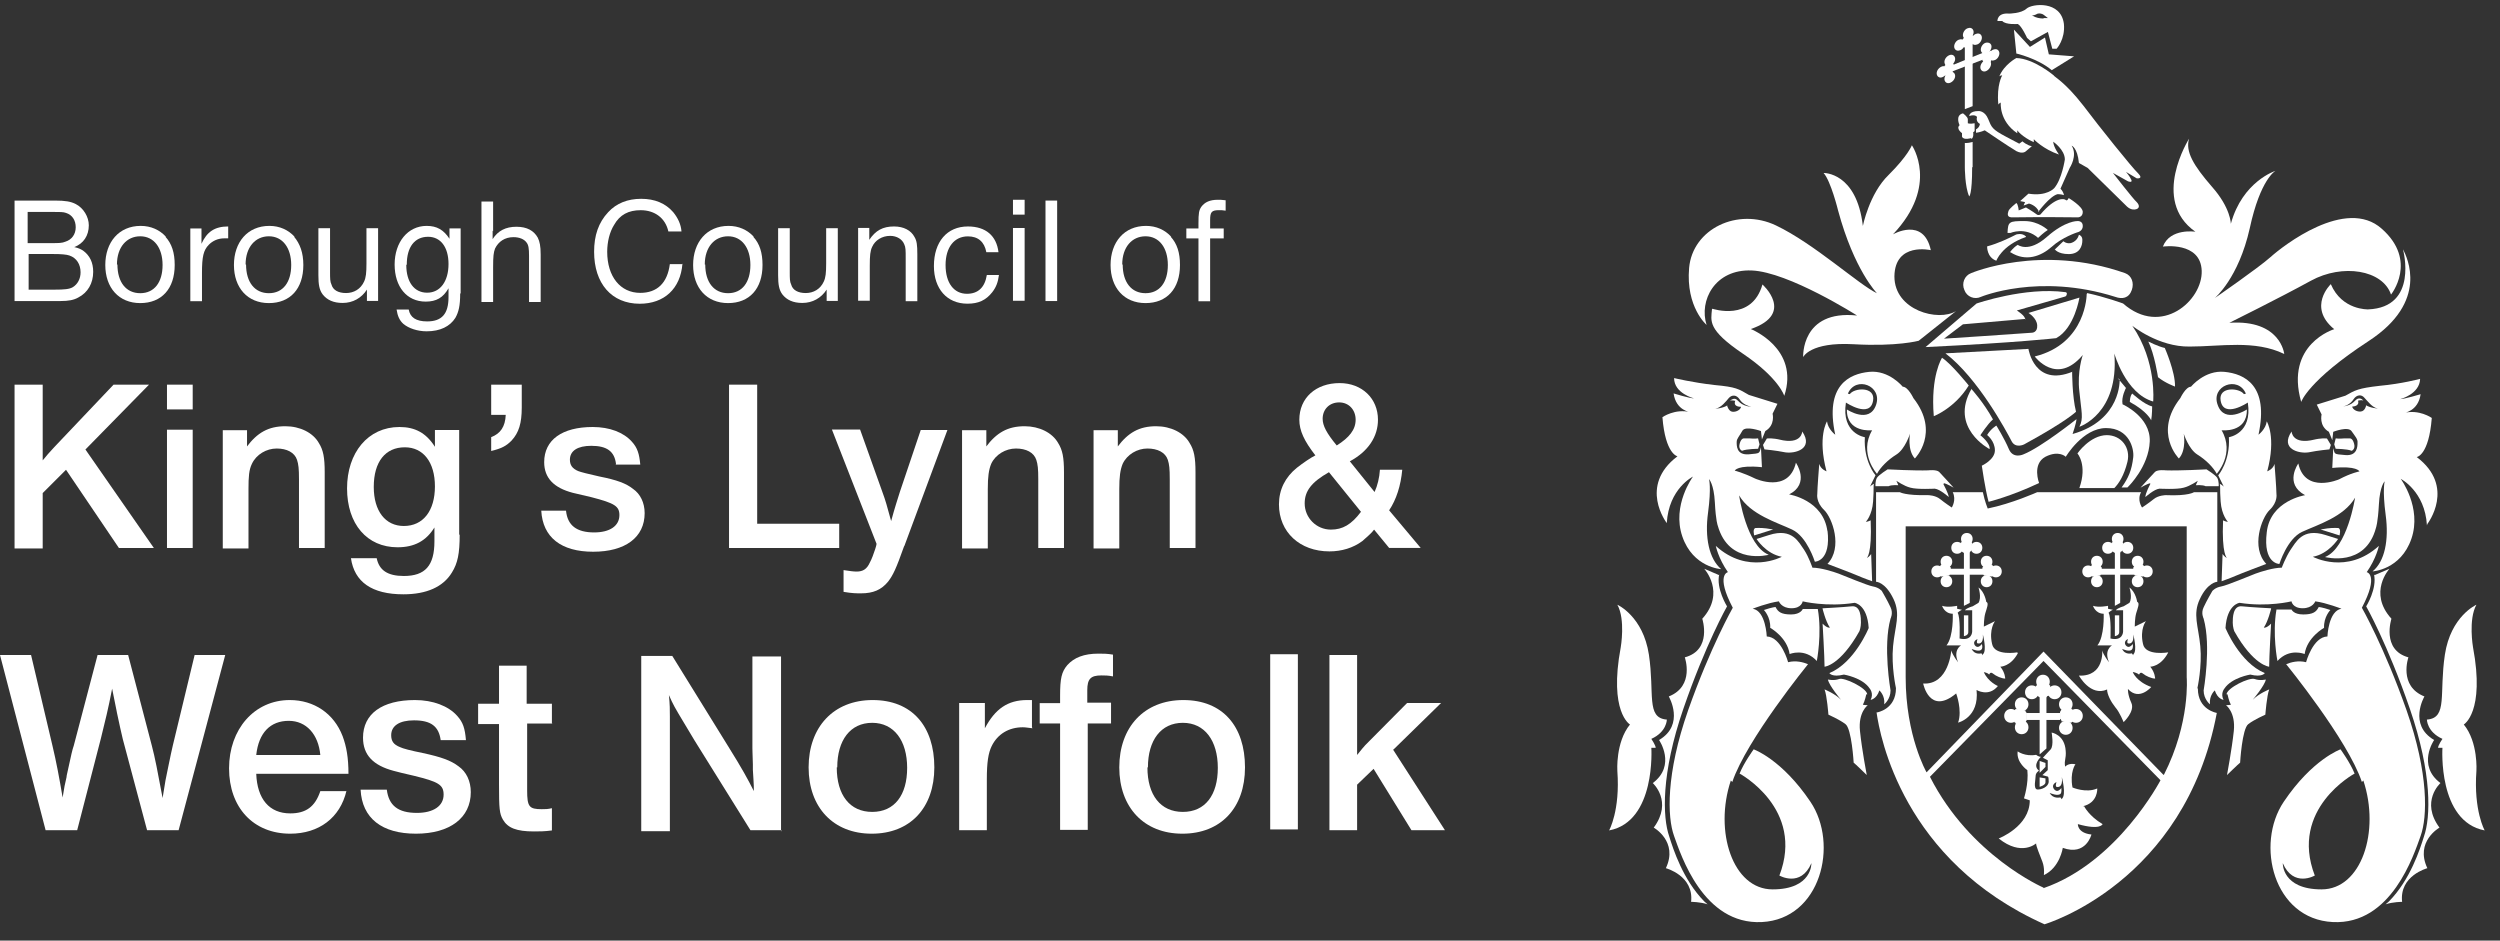 <svg width="101" height="38" viewBox="0 0 101 38" fill="none" xmlns="http://www.w3.org/2000/svg">
<rect x="0" y="0" width="101" height="38" fill="#333333" stroke="none"/>
<path d="M3.451 18.16L6.216 22.139H4.804L2.667 18.979L1.725 19.919V22.159H0.588V15.54H1.725V18.599C1.882 18.399 1.961 18.32 2.196 18.06L4.588 15.54H6.02L3.431 18.18L3.451 18.16Z" fill="white"/>
<path d="M7.785 16.54H6.746V15.54H7.785V16.54ZM7.785 22.139H6.746V17.36H7.785V22.139Z" fill="white"/>
<path d="M9.961 18.06C10.392 17.48 10.843 17.22 11.53 17.22C12.118 17.22 12.647 17.48 12.883 17.9C13.059 18.18 13.118 18.48 13.118 19.079V22.139H12.079V19.359C12.079 18.939 12.059 18.759 12 18.579C11.902 18.279 11.588 18.12 11.177 18.12C10.765 18.12 10.353 18.36 10.177 18.739C10.059 18.979 10.039 19.259 10.039 19.759V22.159H9V17.38H9.98V18.08L9.961 18.06Z" fill="white"/>
<path d="M18.571 21.59C18.571 22.37 18.492 22.75 18.257 23.13C17.904 23.71 17.237 24.01 16.296 24.01C15.022 24.01 14.316 23.51 14.178 22.55H15.218C15.316 23.03 15.649 23.27 16.316 23.27C17.179 23.27 17.551 22.85 17.551 21.87V21.31C17.218 21.85 16.747 22.11 16.061 22.11C14.825 22.11 14.021 21.17 14.021 19.73C14.021 18.291 14.865 17.251 16.139 17.251C16.767 17.251 17.218 17.491 17.571 18.051V17.371H18.551V21.61L18.571 21.59ZM15.1 19.671C15.1 20.65 15.571 21.25 16.316 21.25C17.1 21.25 17.571 20.63 17.571 19.651C17.571 18.671 17.1 18.071 16.355 18.071C15.571 18.071 15.1 18.651 15.1 19.671Z" fill="white"/>
<path d="M21.079 16.46C21.079 17.1 20.962 17.48 20.667 17.8C20.452 18.02 20.256 18.12 19.844 18.22V17.66C20.216 17.52 20.412 17.24 20.432 16.76H19.844V15.54H21.079V16.46Z" fill="white"/>
<path d="M24.887 18.751C24.828 18.231 24.515 18.011 23.887 18.011C23.338 18.011 23.024 18.211 23.024 18.571C23.024 18.791 23.122 18.931 23.358 19.031C23.456 19.071 23.769 19.151 24.22 19.251C24.926 19.391 25.299 19.531 25.573 19.75C25.867 19.951 26.044 20.31 26.044 20.73C26.044 21.71 25.26 22.29 23.965 22.29C22.671 22.29 21.926 21.71 21.867 20.63H22.867C22.926 21.23 23.299 21.51 24.005 21.51C24.632 21.51 25.024 21.25 25.024 20.81C25.024 20.45 24.828 20.33 23.907 20.09C23.554 20.011 23.299 19.951 23.142 19.91C22.377 19.71 21.985 19.311 21.985 18.671C21.985 17.771 22.71 17.251 23.946 17.251C24.632 17.251 25.201 17.471 25.534 17.851C25.75 18.091 25.828 18.331 25.867 18.771H24.867L24.887 18.751Z" fill="white"/>
<path d="M33.904 22.139H29.453V15.54H30.59V21.159H33.904V22.139Z" fill="white"/>
<path d="M36.531 22.052C36.198 22.992 36.08 23.232 35.884 23.491C35.609 23.831 35.276 23.971 34.786 23.971C34.59 23.971 34.433 23.971 34.08 23.911V23.032C34.355 23.072 34.472 23.091 34.609 23.091C34.864 23.091 35.021 22.992 35.139 22.732C35.217 22.592 35.296 22.372 35.355 22.192C35.374 22.112 35.394 22.092 35.413 21.972L33.609 17.352H34.747L35.668 19.932C35.766 20.192 35.845 20.472 36.002 21.052C36.159 20.472 36.257 20.192 36.355 19.872L37.198 17.372H38.276L36.531 22.072V22.052Z" fill="white"/>
<path d="M39.828 18.06C40.26 17.48 40.711 17.22 41.397 17.22C41.985 17.22 42.515 17.48 42.75 17.9C42.926 18.18 42.985 18.48 42.985 19.079V22.139H41.946V19.359C41.946 18.939 41.926 18.759 41.867 18.579C41.769 18.279 41.456 18.12 41.044 18.12C40.632 18.12 40.22 18.36 40.044 18.739C39.946 18.979 39.907 19.259 39.907 19.759V22.159H38.867V17.38H39.848V18.08L39.828 18.06Z" fill="white"/>
<path d="M45.141 18.06C45.572 17.48 46.023 17.22 46.709 17.22C47.298 17.22 47.827 17.48 48.062 17.9C48.239 18.18 48.298 18.48 48.298 19.079V22.139H47.258V19.359C47.258 18.939 47.239 18.759 47.18 18.579C47.082 18.279 46.768 18.12 46.356 18.12C45.944 18.12 45.533 18.36 45.356 18.739C45.258 18.979 45.219 19.259 45.219 19.759V22.159H44.18V17.38H45.16V18.08L45.141 18.06Z" fill="white"/>
<path d="M56.651 18.977C56.592 19.617 56.415 20.177 56.121 20.617L57.396 22.136H56.121L55.513 21.396C55.435 21.517 55.2 21.716 55.043 21.856C54.67 22.136 54.2 22.276 53.709 22.276C52.513 22.276 51.67 21.497 51.67 20.377C51.67 19.777 51.925 19.277 52.395 18.897C52.65 18.697 52.944 18.497 53.141 18.397C52.69 17.817 52.493 17.397 52.493 16.957C52.493 16.077 53.16 15.477 54.121 15.477C55.023 15.477 55.67 16.097 55.67 16.957C55.67 17.637 55.278 18.237 54.533 18.637L55.533 19.877C55.651 19.617 55.729 19.297 55.749 18.977H56.67H56.651ZM53.69 19.077C52.984 19.477 52.709 19.837 52.709 20.337C52.709 20.917 53.18 21.396 53.768 21.396C54.239 21.396 54.592 21.197 54.984 20.677L53.69 19.077ZM54.768 16.957C54.768 16.557 54.494 16.257 54.102 16.257C53.709 16.257 53.435 16.537 53.435 16.917C53.435 17.197 53.592 17.497 54.004 17.997C54.513 17.677 54.768 17.357 54.768 16.957Z" fill="white"/>
<path d="M7.197 33.541H5.942L4.961 29.861C4.902 29.601 4.824 29.281 4.726 28.802C4.706 28.681 4.765 29.002 4.53 27.822C4.373 28.642 4.255 29.102 4.079 29.821L3.118 33.541H1.843L0 26.462H1.255L2.118 30.121C2.275 30.781 2.392 31.401 2.53 32.221C2.588 31.841 2.628 31.641 2.687 31.401C2.687 31.321 2.745 31.141 2.785 30.921C2.863 30.561 2.922 30.281 2.981 30.121L3.942 26.462H5.177L6.138 30.141C6.255 30.581 6.373 31.181 6.569 32.241C6.667 31.601 6.706 31.401 6.805 30.941C6.883 30.561 6.942 30.281 6.981 30.121L7.863 26.462H9.099L7.216 33.541H7.197Z" fill="white"/>
<path d="M13.999 31.942C13.745 33.041 12.882 33.681 11.725 33.681C10.234 33.681 9.254 32.621 9.254 31.042C9.254 29.462 10.274 28.282 11.705 28.282C12.686 28.282 13.49 28.822 13.842 29.742C13.999 30.162 14.078 30.622 14.078 31.262H10.352C10.391 32.282 10.882 32.861 11.725 32.861C12.352 32.861 12.725 32.602 12.941 31.962H13.999V31.942ZM12.941 30.502C12.862 29.662 12.372 29.122 11.666 29.122C10.921 29.122 10.45 29.602 10.352 30.502H12.941Z" fill="white"/>
<path d="M17.804 29.902C17.726 29.342 17.412 29.102 16.725 29.102C16.137 29.102 15.804 29.322 15.804 29.702C15.804 29.942 15.902 30.082 16.157 30.182C16.274 30.242 16.588 30.322 17.078 30.422C17.823 30.582 18.216 30.722 18.529 30.962C18.843 31.182 19.02 31.562 19.02 32.002C19.02 33.041 18.177 33.681 16.804 33.681C15.431 33.681 14.627 33.061 14.568 31.902H15.627C15.706 32.541 16.078 32.841 16.843 32.841C17.51 32.841 17.922 32.562 17.922 32.102C17.922 31.702 17.706 31.582 16.725 31.342C16.353 31.262 16.059 31.182 15.902 31.142C15.078 30.922 14.666 30.502 14.666 29.802C14.666 28.842 15.431 28.282 16.765 28.282C17.49 28.282 18.118 28.522 18.471 28.922C18.706 29.182 18.784 29.422 18.824 29.902H17.765H17.804Z" fill="white"/>
<path d="M22.317 29.231H21.297V31.931C21.297 32.591 21.375 32.691 21.885 32.691C22.023 32.691 22.14 32.691 22.297 32.651V33.55C22.003 33.59 21.787 33.59 21.572 33.59C20.866 33.59 20.513 33.45 20.317 33.111C20.179 32.871 20.16 32.671 20.16 31.691V29.251H19.316V28.431H20.16V26.892H21.277V28.431H22.297V29.251L22.317 29.231Z" fill="white"/>
<path d="M31.573 33.54H30.318L28.063 29.92C28.063 29.92 27.808 29.5 27.632 29.201C27.259 28.581 27.201 28.481 27.024 28.081C27.063 28.461 27.063 28.681 27.063 28.96V29.18V29.401C27.063 29.96 27.063 30.12 27.063 30.28V33.58H25.906V26.501H27.161L29.436 30.18C29.985 31.06 30.201 31.46 30.456 31.96C30.456 31.62 30.436 31.5 30.416 31.1V30.88C30.397 30.18 30.397 30.36 30.397 30.22C30.397 29.94 30.397 29.82 30.397 29.76V26.521H31.554V33.6L31.573 33.54Z" fill="white"/>
<path d="M37.747 31.002C37.747 32.642 36.766 33.681 35.217 33.681C33.668 33.681 32.668 32.621 32.668 31.002C32.668 29.382 33.668 28.282 35.256 28.282C36.845 28.282 37.747 29.342 37.747 31.002ZM33.805 31.002C33.805 32.122 34.335 32.801 35.237 32.801C36.139 32.801 36.649 32.122 36.649 31.022C36.649 29.922 36.119 29.202 35.237 29.202C34.354 29.202 33.825 29.902 33.825 31.002" fill="white"/>
<path d="M41.711 29.422C41.515 29.402 41.437 29.382 41.319 29.382C40.75 29.382 40.299 29.662 40.064 30.142C39.927 30.422 39.868 30.802 39.868 31.482V33.541H38.75V28.402H39.789V29.422C40.201 28.642 40.711 28.282 41.495 28.282C41.535 28.282 41.593 28.282 41.691 28.282V29.382L41.711 29.422Z" fill="white"/>
<path d="M44.886 28.407V29.227H43.945V33.526H42.828V29.227H42.004V28.407H42.828V28.107C42.828 27.407 42.886 27.147 43.122 26.867C43.396 26.567 43.788 26.407 44.377 26.407C44.573 26.407 44.73 26.407 44.965 26.447V27.327C44.749 27.287 44.671 27.287 44.494 27.287C44.063 27.287 43.926 27.427 43.926 27.887V28.387H44.886V28.407Z" fill="white"/>
<path d="M50.298 31.002C50.298 32.642 49.317 33.681 47.768 33.681C46.219 33.681 45.219 32.621 45.219 31.002C45.219 29.382 46.219 28.282 47.807 28.282C49.396 28.282 50.298 29.342 50.298 31.002ZM46.356 31.002C46.356 32.122 46.886 32.801 47.788 32.801C48.69 32.801 49.2 32.122 49.2 31.022C49.2 29.922 48.67 29.202 47.788 29.202C46.905 29.202 46.376 29.902 46.376 31.002" fill="white"/>
<path d="M52.434 26.431H51.316V33.509H52.434V26.431Z" fill="white"/>
<path d="M56.278 30.281L58.376 33.541H57.023L55.493 31.061L54.827 31.701V33.541H53.709V26.462H54.827V30.501C55.023 30.261 55.082 30.181 55.16 30.101L56.846 28.402H58.219L56.297 30.281H56.278Z" fill="white"/>
<path d="M2.215 8.103C2.647 8.103 2.863 8.143 3.059 8.243C3.372 8.402 3.588 8.762 3.588 9.102C3.588 9.522 3.372 9.842 3 9.982C3.176 10.022 3.255 10.062 3.353 10.122C3.627 10.322 3.765 10.602 3.765 10.982C3.765 11.442 3.549 11.822 3.157 12.022C2.98 12.122 2.765 12.162 2.451 12.162H0.588V8.103H2.196H2.215ZM1.137 9.822H2.078C2.372 9.822 2.51 9.822 2.647 9.762C2.902 9.682 3.059 9.462 3.059 9.182C3.059 8.902 2.921 8.682 2.667 8.602C2.568 8.562 2.412 8.562 2.117 8.562H1.117V9.822H1.137ZM1.137 11.702H2.196C2.608 11.702 2.804 11.682 2.941 11.602C3.137 11.482 3.255 11.262 3.255 11.002C3.255 10.682 3.098 10.422 2.804 10.322C2.686 10.282 2.49 10.262 2.117 10.262H1.157V11.702H1.137Z" fill="white"/>
<path d="M6.685 9.566C6.94 9.846 7.058 10.206 7.058 10.706C7.058 11.665 6.529 12.245 5.666 12.245C4.803 12.245 4.254 11.626 4.254 10.706C4.254 9.786 4.803 9.126 5.685 9.126C6.097 9.126 6.45 9.286 6.705 9.566M4.744 10.686C4.744 11.406 5.097 11.845 5.666 11.845C6.234 11.845 6.568 11.406 6.568 10.706C6.568 10.006 6.215 9.546 5.666 9.546C5.117 9.546 4.725 9.986 4.725 10.686" fill="white"/>
<path d="M9.219 9.629C9.219 9.629 9.101 9.629 9.062 9.629C8.807 9.629 8.591 9.729 8.435 9.889C8.219 10.109 8.16 10.369 8.16 11.029V12.169H7.689V9.229H8.14V9.849C8.356 9.369 8.67 9.149 9.219 9.149V9.649V9.629Z" fill="white"/>
<path d="M11.883 9.566C12.118 9.846 12.255 10.206 12.255 10.706C12.255 11.665 11.726 12.245 10.863 12.245C10 12.245 9.451 11.626 9.451 10.706C9.451 9.786 10 9.126 10.883 9.126C11.294 9.126 11.647 9.286 11.902 9.566M9.941 10.686C9.941 11.406 10.294 11.845 10.863 11.845C11.432 11.845 11.765 11.406 11.765 10.706C11.765 10.006 11.412 9.546 10.863 9.546C10.314 9.546 9.922 9.986 9.922 10.686" fill="white"/>
<path d="M15.275 12.159H14.824V11.699C14.608 12.039 14.256 12.239 13.844 12.239C13.471 12.239 13.216 12.119 13.04 11.899C12.902 11.719 12.863 11.499 12.863 11.119V9.22H13.334V10.959C13.334 11.259 13.334 11.379 13.393 11.499C13.452 11.719 13.667 11.839 13.981 11.839C14.295 11.839 14.569 11.679 14.707 11.379C14.785 11.219 14.805 11.019 14.805 10.639V9.22H15.275V12.159Z" fill="white"/>
<path d="M18.591 11.866C18.591 12.345 18.532 12.605 18.395 12.845C18.179 13.185 17.787 13.385 17.238 13.385C16.865 13.385 16.512 13.265 16.296 13.085C16.14 12.945 16.061 12.765 16.022 12.505H16.512C16.571 12.825 16.806 12.985 17.257 12.985C17.846 12.985 18.12 12.685 18.12 12.005V11.646C17.904 12.025 17.63 12.185 17.198 12.185C16.434 12.185 15.943 11.585 15.943 10.686C15.943 9.786 16.473 9.126 17.238 9.126C17.649 9.126 17.924 9.286 18.159 9.646V9.226H18.61V11.845L18.591 11.866ZM16.414 10.706C16.414 11.386 16.728 11.825 17.257 11.825C17.787 11.825 18.12 11.366 18.12 10.666C18.12 9.966 17.787 9.566 17.296 9.566C16.747 9.566 16.434 9.986 16.434 10.686" fill="white"/>
<path d="M19.902 9.321C19.902 9.321 19.902 9.401 19.902 9.481V9.661C20.118 9.321 20.432 9.161 20.863 9.161C21.294 9.161 21.569 9.321 21.726 9.601C21.804 9.761 21.843 9.941 21.843 10.281V12.201H21.373V10.341C21.373 10.041 21.353 9.901 21.275 9.801C21.177 9.661 20.981 9.581 20.745 9.581C20.392 9.581 20.137 9.761 20 10.041C19.941 10.201 19.922 10.341 19.922 10.801V12.201H19.451V8.142H19.922V9.341L19.902 9.321Z" fill="white"/>
<path d="M27.571 10.652C27.492 11.672 26.826 12.271 25.845 12.271C24.708 12.271 24.002 11.452 24.002 10.172C24.002 9.512 24.178 8.992 24.571 8.572C24.904 8.212 25.355 8.032 25.904 8.032C26.453 8.032 26.885 8.212 27.198 8.572C27.394 8.812 27.512 9.072 27.532 9.352H27.002C26.885 8.812 26.453 8.492 25.884 8.492C25.394 8.492 25.041 8.672 24.806 9.092C24.63 9.372 24.531 9.772 24.531 10.172C24.531 11.172 25.061 11.832 25.865 11.832C26.551 11.832 26.963 11.432 27.061 10.672H27.59L27.571 10.652Z" fill="white"/>
<path d="M30.433 9.566C30.689 9.846 30.806 10.206 30.806 10.706C30.806 11.665 30.277 12.245 29.414 12.245C28.551 12.245 28.002 11.626 28.002 10.706C28.002 9.786 28.551 9.126 29.433 9.126C29.845 9.126 30.198 9.286 30.453 9.566M28.492 10.686C28.492 11.406 28.845 11.845 29.414 11.845C29.983 11.845 30.316 11.406 30.316 10.706C30.316 10.006 29.963 9.546 29.414 9.546C28.865 9.546 28.473 9.986 28.473 10.686" fill="white"/>
<path d="M33.847 12.159H33.397V11.699C33.181 12.039 32.828 12.239 32.416 12.239C32.043 12.239 31.788 12.119 31.612 11.899C31.475 11.719 31.436 11.499 31.436 11.119V9.22H31.906V10.959C31.906 11.259 31.906 11.379 31.965 11.499C32.024 11.719 32.239 11.839 32.553 11.839C32.867 11.839 33.142 11.679 33.279 11.379C33.357 11.219 33.377 11.019 33.377 10.639V9.22H33.847V12.159Z" fill="white"/>
<path d="M35.119 9.689C35.374 9.309 35.668 9.149 36.119 9.149C36.511 9.149 36.805 9.309 36.943 9.569C37.041 9.729 37.06 9.909 37.06 10.269V12.169H36.59V10.429C36.59 10.109 36.59 9.989 36.531 9.869C36.452 9.669 36.237 9.529 35.962 9.529C35.629 9.529 35.354 9.709 35.237 9.969C35.158 10.129 35.139 10.329 35.139 10.729V12.149H34.668V9.209H35.119V9.669V9.689Z" fill="white"/>
<path d="M40.358 11.109C40.319 11.409 40.24 11.609 40.084 11.809C39.829 12.129 39.535 12.269 39.084 12.269C38.26 12.269 37.73 11.669 37.73 10.749C37.73 9.769 38.26 9.149 39.103 9.149C39.829 9.149 40.26 9.529 40.339 10.189H39.848C39.77 9.769 39.515 9.549 39.103 9.549C38.554 9.549 38.201 9.989 38.201 10.709C38.201 11.429 38.535 11.869 39.064 11.869C39.515 11.869 39.789 11.609 39.868 11.109H40.358Z" fill="white"/>
<path d="M41.395 8.671H40.924V8.071H41.395V8.671ZM41.395 12.151H40.924V9.211H41.395V12.151Z" fill="white"/>
<path d="M42.709 8.103H42.238V12.162H42.709V8.103Z" fill="white"/>
<path d="M47.299 9.566C47.554 9.846 47.671 10.206 47.671 10.706C47.671 11.665 47.142 12.245 46.279 12.245C45.416 12.245 44.867 11.626 44.867 10.706C44.867 9.786 45.416 9.126 46.299 9.126C46.711 9.126 47.063 9.286 47.318 9.566M45.357 10.686C45.357 11.406 45.71 11.845 46.279 11.845C46.848 11.845 47.181 11.406 47.181 10.706C47.181 10.006 46.828 9.546 46.279 9.546C45.73 9.546 45.338 9.986 45.338 10.686" fill="white"/>
<path d="M49.438 9.231V9.631H48.889V12.171H48.418V9.631H47.928V9.231H48.418V9.031C48.418 8.611 48.438 8.491 48.536 8.351C48.673 8.171 48.869 8.071 49.202 8.071C49.281 8.071 49.379 8.071 49.516 8.091V8.511C49.398 8.491 49.34 8.491 49.242 8.491C48.947 8.491 48.889 8.571 48.889 8.891V9.231H49.438Z" fill="white"/>
<path d="M88.775 27.802C88.775 27.802 88.971 26.923 88.892 26.103C88.814 25.283 88.579 24.823 88.873 24.203C89.186 23.523 89.579 23.503 89.579 23.503V19.884H88.638C88.638 19.884 88.422 20.044 87.5 20.004C87.5 20.004 87.206 20.004 87.01 20.164C86.814 20.324 86.539 20.504 86.539 20.504C86.539 20.504 86.323 20.204 86.5 19.884H82.304C82.304 19.884 81.284 20.344 80.303 20.544C80.303 20.544 80.186 20.264 80.107 19.884H78.891C79.048 20.204 78.852 20.504 78.852 20.504C78.852 20.504 78.578 20.324 78.382 20.164C78.186 20.004 77.891 20.004 77.891 20.004C76.97 20.024 76.754 19.884 76.754 19.884H75.793V23.503C75.793 23.503 76.166 23.503 76.499 24.203C76.793 24.823 76.558 25.283 76.48 26.103C76.401 26.923 76.597 27.802 76.597 27.802C76.597 28.662 75.832 28.782 75.832 28.782H75.813C75.95 29.742 76.872 34.781 82.598 37.341C82.598 37.341 88.265 35.681 89.559 28.802C89.559 28.802 88.794 28.682 88.794 27.822M82.558 35.861C82.558 35.861 79.597 34.581 77.97 31.382L82.558 26.703L87.284 31.522C87.284 31.522 85.559 34.841 82.558 35.881M87.402 31.302L82.558 26.323L77.833 31.202C77.833 31.202 76.989 29.742 76.989 27.363C76.989 24.983 76.989 21.264 76.989 21.264H88.343V27.363C88.343 27.363 88.5 29.182 87.422 31.302" fill="white"/>
<path d="M84.302 11.881C84.302 11.881 84.302 13.881 82.203 14.401C82.203 14.401 83.086 15.601 84.145 14.341C84.145 14.341 83.909 15.001 84.007 15.821C84.086 16.641 84.184 16.901 84.007 17.241C84.007 17.241 85.615 16.721 85.419 14.281C85.419 14.281 85.87 15.901 86.988 16.221C86.988 16.221 87.145 14.621 86.145 13.161C86.145 13.161 87.204 14.021 88.459 14.001C89.714 14.001 91.087 13.721 92.283 14.301C92.283 14.301 92.145 12.901 90.067 13.041C90.067 13.041 92.087 12.041 93.361 11.341C94.636 10.642 96.263 10.902 96.597 11.901C96.597 11.901 97.695 10.542 96.224 9.242C94.773 7.942 92.224 9.942 91.734 10.382C91.243 10.822 89.478 12.041 89.478 12.041C89.478 12.041 90.439 11.242 90.89 9.222C91.322 7.222 91.93 6.902 91.93 6.902C91.93 6.902 90.596 7.322 90.126 9.042C90.126 9.042 90.126 8.402 89.361 7.542C88.616 6.682 88.282 6.122 88.439 5.603C88.439 5.603 86.87 8.082 88.694 9.362C88.694 9.362 87.674 9.202 87.38 9.962C87.38 9.962 88.91 9.742 88.949 10.942C88.988 12.141 87.322 13.621 85.772 12.261C85.772 12.261 85.066 12.001 84.321 11.841" fill="white"/>
<path d="M97.086 10.099C97.086 10.099 97.714 12.419 95.674 12.499C95.674 12.499 94.615 12.539 94.165 11.479C94.165 11.479 93.204 12.399 94.302 13.299C94.302 13.299 92.302 13.898 92.968 16.238C92.968 16.238 93.243 15.378 95.694 13.778C98.145 12.179 97.243 10.399 97.086 10.079" fill="white"/>
<path d="M85.634 15.334C85.634 15.334 85.712 16.974 83.732 17.534C83.732 17.534 83.889 17.074 83.889 16.934C83.889 16.934 82.457 18.074 81.751 18.354C81.751 18.354 81.339 18.554 81.163 18.154C80.967 17.694 80.653 17.194 80.653 17.194C80.653 17.194 80.437 17.314 80.28 17.574C80.28 17.574 80.594 17.814 80.594 18.194C80.594 18.574 80.065 18.814 80.065 18.814C80.065 18.814 80.202 19.774 80.339 20.273C80.339 20.273 81.241 20.054 82.379 19.514C82.379 19.514 82.085 18.754 82.633 18.454C83.183 18.174 83.457 18.454 83.457 18.454C83.457 18.454 84.144 17.294 85.085 17.294C86.026 17.294 86.222 18.134 86.183 18.474C86.124 18.994 85.987 19.314 85.712 19.694H85.948L85.987 19.654C85.987 19.654 86.81 18.854 86.85 17.834C86.889 16.834 85.751 16.334 85.751 16.334C85.693 16.034 85.889 15.674 85.889 15.674L85.555 15.274" fill="white"/>
<path d="M85.105 17.579C85.712 17.579 86.085 18.099 85.948 18.659C85.811 19.219 85.595 19.539 85.418 19.719H84.006C84.34 18.779 83.928 18.319 83.928 18.319C83.928 18.319 84.438 17.579 85.124 17.579" fill="white"/>
<path d="M83.714 15.015C83.714 15.015 83.714 16.014 83.871 16.634C83.871 16.634 83.498 17.014 81.773 17.954C81.773 17.954 81.42 18.134 81.263 17.814C81.067 17.434 79.91 15.274 78.596 14.275L81.949 14.095C81.949 14.095 82.184 15.655 83.734 15.015" fill="white"/>
<path d="M81.852 12.882L79.303 13.102L78.538 13.682C78.538 13.682 81.617 13.482 82.088 13.442C82.088 13.442 82.323 13.442 82.303 13.142C82.284 12.842 81.95 12.643 81.95 12.643L84.009 12.023C84.009 12.023 83.813 13.262 83.068 13.662C83.068 13.662 81.519 13.842 77.793 14.022L79.852 12.262C79.852 12.262 81.813 11.583 83.441 11.803C83.441 11.803 83.48 11.803 83.5 11.843C83.5 11.883 83.5 11.963 83.421 11.983L81.48 12.543C81.48 12.543 81.833 12.762 81.813 12.902" fill="white"/>
<path d="M79.025 12.567L77.515 13.767C77.515 13.767 76.633 14.007 74.887 13.907C73.123 13.807 72.848 14.427 72.848 14.427C72.848 14.427 72.75 12.507 75.025 12.747C75.025 12.747 72.26 10.987 70.769 10.927C69.279 10.867 68.632 12.147 68.946 13.127C68.946 13.127 68.103 12.407 68.24 10.827C68.377 9.248 70.201 8.368 71.75 9.108C73.299 9.847 75.103 11.507 75.829 11.847C75.829 11.847 74.907 10.907 74.26 8.508C74.26 8.508 73.966 7.308 73.672 6.988C73.672 6.988 75.005 6.948 75.26 9.128C75.26 9.128 75.515 7.828 76.299 7.068C77.084 6.288 77.24 5.868 77.24 5.868C77.24 5.868 78.358 7.488 76.476 9.468C76.476 9.468 77.711 8.748 78.005 10.107C78.005 10.107 76.554 9.767 76.534 11.167C76.534 12.547 78.319 13.007 79.025 12.567Z" fill="white"/>
<path d="M69.183 12.473C69.183 12.473 70.772 13.013 71.203 11.493C71.203 11.493 72.537 12.673 70.732 13.293C70.732 13.293 72.713 14.073 72.085 15.992C72.085 15.992 71.87 15.273 70.419 14.293C68.968 13.313 69.124 12.973 69.164 12.493" fill="white"/>
<path d="M78.458 14.454C78.458 14.454 77.988 15.174 78.125 16.814C78.125 16.814 78.968 16.494 79.537 15.574C79.537 15.574 78.831 14.694 78.458 14.454Z" fill="white"/>
<path d="M79.653 15.724C79.653 15.724 80.144 16.264 80.516 16.944C80.301 17.124 80.007 17.584 80.007 17.584C80.007 17.584 80.418 17.904 80.379 18.144C80.379 18.144 78.732 17.284 79.653 15.704" fill="white"/>
<path d="M86.791 13.798C86.791 13.798 87.183 13.998 87.458 14.058C87.458 14.058 87.889 15.038 87.87 15.617C87.87 15.617 87.478 15.478 87.183 15.238C87.183 15.238 87.046 14.318 86.791 13.798Z" fill="white"/>
<path d="M82.341 8.564C82.341 8.564 82.812 7.924 83.125 7.844C83.125 7.844 83.282 7.844 83.38 7.884C83.38 7.884 83.38 7.764 83.243 7.624L83.616 6.784C83.616 6.784 83.949 6.284 83.694 5.884C83.694 5.884 83.929 5.964 83.988 6.584L84.341 6.784L85.91 8.324C85.91 8.324 86.047 8.484 86.243 8.464C86.439 8.444 86.459 8.304 86.322 8.164C86.184 8.044 85.361 6.984 85.361 6.984L85.969 7.324C85.969 7.324 86.165 7.404 86.106 7.264C86.047 7.124 85.89 6.944 85.89 6.944L86.322 7.204C86.322 7.204 86.616 7.244 86.381 7.004C86.145 6.784 84.812 5.124 84.165 4.264C83.42 3.305 82.988 3.105 82.969 3.045C82.969 3.045 82.165 2.365 81.459 2.345C81.459 2.345 80.968 2.605 80.772 3.085C80.772 3.085 80.811 3.045 80.89 3.045C80.89 3.045 80.655 3.425 80.733 4.224C80.733 4.224 80.772 4.164 80.831 4.144C80.831 4.144 80.753 4.884 81.498 5.384C81.498 5.384 81.498 5.324 81.498 5.264C81.498 5.264 81.674 5.524 82.165 5.744V5.624C82.165 5.624 82.537 6.024 83.184 6.244C83.184 6.244 82.969 5.964 82.949 5.724C82.949 5.724 83.42 6.044 83.42 6.444C83.42 6.444 83.302 7.244 82.988 7.604C82.988 7.604 82.694 7.944 81.949 7.824L81.615 8.124L81.812 8.164L81.753 8.304L81.969 8.224C81.969 8.224 82.263 8.284 82.38 8.564" fill="white"/>
<path d="M81.44 2.156C81.44 2.156 82.322 2.356 82.891 2.836L83.793 2.276L82.773 2.196L82.617 1.516L82.009 1.896L81.362 1.196L81.46 2.156H81.44Z" fill="white"/>
<path d="M83.382 0.969C83.264 0.009 82.088 0.149 81.872 0.349C81.656 0.549 81.166 0.549 81.166 0.549C80.676 0.509 80.696 0.849 80.696 0.849H80.892C81.029 1.009 81.519 0.969 81.519 0.969C81.676 1.049 81.892 1.529 81.892 1.529L82.049 1.669L82.735 1.289L82.912 1.969H83.088C83.088 1.969 83.441 1.589 83.382 0.969ZM82.559 0.749C82.559 0.749 82.362 0.749 82.225 0.689C82.147 0.649 82.108 0.629 82.088 0.629C82.108 0.629 82.225 0.609 82.284 0.569C82.343 0.529 82.48 0.529 82.578 0.609C82.676 0.689 82.735 0.729 82.735 0.729C82.735 0.729 82.617 0.729 82.559 0.729" fill="white"/>
<path d="M81.694 5.705C81.694 5.705 81.91 5.885 82.087 5.905L81.851 6.105C81.851 6.105 81.734 6.245 81.459 6.105C81.184 5.945 80.184 5.265 80.184 5.265C80.184 5.265 80.008 5.345 79.831 5.365V5.225C79.831 5.225 79.969 5.165 79.988 5.005C79.988 5.005 79.812 4.925 79.871 4.726C79.871 4.726 79.812 4.606 79.557 4.686C79.557 4.686 79.557 4.486 79.93 4.486C79.93 4.486 80.184 4.466 80.322 4.806C80.459 5.145 80.478 5.225 81.047 5.525C81.616 5.825 81.577 5.805 81.577 5.805L81.714 5.705H81.694Z" fill="white"/>
<path d="M79.638 5.579C79.638 5.579 79.324 5.679 79.265 5.519V5.379C79.265 5.379 79.01 5.199 79.167 5.059C79.167 5.059 78.971 4.659 79.304 4.579C79.304 4.579 79.5 4.719 79.5 4.819V4.979C79.5 4.979 79.579 5.019 79.775 4.979C79.775 4.979 79.775 5.159 79.775 5.279C79.775 5.279 79.775 5.319 79.716 5.339C79.716 5.339 79.755 5.559 79.638 5.619" fill="white"/>
<path d="M85.851 11.034C86.125 11.134 86.224 11.434 86.125 11.714C86.008 12.054 85.733 12.094 85.459 11.994C82.36 11.014 80.027 11.994 80.027 11.994C79.772 12.114 79.458 11.994 79.36 11.714C79.243 11.454 79.36 11.134 79.635 11.034C79.635 11.034 82.439 9.834 85.851 11.034Z" fill="white"/>
<path d="M81.203 10.191C81.203 10.191 81.321 10.011 81.517 9.891C81.517 9.891 81.948 10.231 82.694 9.571C83.439 8.911 83.929 8.931 83.929 8.931C83.929 8.931 84.145 8.911 84.145 9.131C84.145 9.351 83.909 9.391 83.909 9.391C83.909 9.391 83.302 9.591 82.89 9.971C82.458 10.351 81.85 10.591 81.223 10.191" fill="white"/>
<path d="M81.849 9.574C80.868 9.914 80.652 10.534 80.652 10.534C80.26 10.394 80.28 9.954 80.28 9.954C80.731 9.834 81.182 9.614 81.456 9.474C81.456 9.474 81.692 9.394 81.849 9.554" fill="white"/>
<path d="M82.359 9.591C82.359 9.591 82.594 9.371 82.731 9.291C82.731 9.291 82.359 8.931 81.79 8.931C81.163 8.931 81.123 8.951 81.104 9.411H81.221C81.221 9.411 81.829 9.151 82.339 9.611" fill="white"/>
<path d="M83.008 10.085C83.008 10.085 83.283 9.825 83.361 9.745C83.361 9.745 83.459 9.845 83.636 9.825C83.636 9.825 83.91 9.785 83.989 9.485C83.989 9.485 84.145 9.525 84.126 9.725C84.126 9.925 84.028 10.265 83.577 10.265C83.126 10.265 83.008 10.065 83.008 10.065" fill="white"/>
<path d="M81.437 8.221C81.437 8.221 81.182 8.421 81.143 8.521C81.104 8.641 81.065 8.801 81.339 8.781C81.614 8.781 82.339 8.761 83.947 8.781C83.947 8.781 84.144 8.781 84.144 8.561C84.144 8.341 83.575 8.001 83.575 8.001C83.575 8.001 83.516 8.141 83.457 8.081C83.398 8.021 83.045 7.941 82.437 8.661C82.437 8.661 82.359 8.721 82.281 8.661C82.124 8.541 81.849 8.381 81.849 8.381L81.555 8.501C81.555 8.501 81.535 8.241 81.457 8.201" fill="white"/>
<path d="M86.143 15.899C86.143 15.899 86.614 16.339 86.947 16.419C86.947 16.419 86.947 16.759 86.908 16.979C86.908 16.979 86.751 16.619 86.045 16.239C86.045 16.239 86.045 15.999 86.143 15.899Z" fill="white"/>
<path d="M93.676 24.524C93.676 24.524 93.794 24.524 94.147 24.644C94.147 24.644 93.872 24.924 93.892 25.364C93.892 25.364 93.206 25.744 93.107 26.424C93.107 26.424 92.499 26.164 92.009 26.704C92.009 26.704 91.794 25.624 91.97 24.624H92.578C92.578 24.624 92.656 24.824 93.049 24.824C93.441 24.824 93.578 24.724 93.676 24.524Z" fill="white"/>
<path d="M95.479 31.532C96.165 33.592 95.4 35.931 93.792 35.931C92.184 35.931 92.224 34.872 92.224 34.872C92.655 35.871 93.518 35.372 93.518 35.372C92.478 32.672 95.126 31.252 95.126 31.252C94.949 30.812 94.557 30.273 94.557 30.273C94.557 30.273 93.42 30.672 92.263 32.392C91.106 34.112 91.851 37.131 94.243 37.251C96.616 37.371 97.518 34.532 97.793 33.772C98.067 33.012 98.126 31.272 97.224 28.693C96.322 26.133 95.42 24.553 95.42 24.553C96.126 23.214 95.616 23.114 95.616 23.114C96.008 22.554 96.106 22.054 96.106 22.054C94.812 23.234 93.439 22.494 93.439 22.494C94.086 22.374 94.459 21.774 94.459 21.774L93.949 21.614C93.008 21.314 92.753 21.914 92.537 22.214C92.341 22.514 92.184 22.934 92.184 22.934C91.851 22.934 91.341 23.094 91.125 23.174C90.91 23.254 89.968 23.654 89.733 23.694C89.498 23.734 89.38 23.874 89.38 23.874C89.38 23.874 89.145 24.273 89.027 24.534C88.909 24.773 89.027 24.993 89.027 24.993C89.341 26.113 89.027 27.893 89.027 27.893C89.027 28.253 89.282 28.453 89.282 28.453C89.243 28.093 89.478 27.893 89.478 27.893C89.596 28.253 89.831 28.273 89.831 28.273C89.694 28.013 89.87 27.813 89.87 27.813C90.165 27.373 90.91 27.253 90.91 27.253C91.4 27.373 91.498 27.193 91.498 27.193C90.478 26.773 89.91 25.373 89.91 25.373C89.968 24.413 90.478 24.354 90.478 24.354C91.616 24.534 92.576 24.294 92.576 24.294C92.576 24.294 92.616 24.573 93.028 24.573C93.439 24.573 93.537 24.294 93.537 24.294C93.988 24.354 94.596 24.593 94.596 24.593C94.067 24.673 94.028 25.713 94.028 25.713C93.439 25.733 93.165 26.753 93.165 26.753C92.851 26.673 92.557 26.753 92.361 26.833C92.361 26.833 94.851 29.892 95.42 31.592" fill="white"/>
<path d="M95.927 23.238L96.535 22.977C96.535 22.977 95.653 23.937 96.614 24.997C96.614 24.997 96.202 26.257 97.3 26.557C97.3 26.557 96.888 27.717 97.947 28.137C97.947 28.137 97.28 29.276 98.339 29.896C98.339 29.896 97.633 30.916 98.594 31.636C98.594 31.636 97.771 32.376 98.555 33.436C98.555 33.436 97.555 33.996 98.065 35.075C98.065 35.075 96.927 35.375 97.045 36.435C97.045 36.435 96.672 36.435 96.378 36.535L96.516 36.415C97.379 35.535 97.771 34.295 97.927 33.796C98.202 33.016 98.261 31.256 97.359 28.637C96.457 26.017 95.594 24.497 95.594 24.497C95.594 24.497 96.045 23.777 95.908 23.198" fill="white"/>
<path d="M98.047 29.07C98.047 29.07 98.047 29.57 98.675 29.85C98.675 29.85 98.498 30.11 98.498 30.21H98.675C98.675 30.21 98.478 33.189 100.381 33.549C100.381 33.549 99.93 32.749 100.047 31.149C100.047 31.149 100.126 29.99 99.537 29.27C99.537 29.27 100.4 28.77 99.91 26.15C99.91 26.15 99.714 25.031 100.047 24.431C100.047 24.431 99.008 24.891 98.773 26.45C98.537 28.03 98.89 28.99 98.067 29.07" fill="white"/>
<path d="M93.752 21.391L94.517 21.631C94.517 21.631 94.595 21.351 94.458 21.331C94.301 21.331 94.184 21.311 93.752 21.391Z" fill="white"/>
<path d="M92.578 17.415C92.578 17.415 92.578 17.995 93.52 17.755C93.52 17.755 93.755 17.695 94.01 17.715C94.01 17.715 94.147 17.935 94.167 17.975L94.108 18.155C94.108 18.155 93.657 18.195 93.265 18.275C92.872 18.335 92.108 18.135 92.578 17.435" fill="white"/>
<path d="M94.362 17.712L94.303 17.952L94.362 18.132C94.362 18.132 94.813 18.132 95.009 18.212C95.009 18.212 95.166 18.152 95.107 17.932C95.048 17.692 94.93 17.712 94.93 17.712C94.93 17.712 94.891 17.712 94.695 17.712C94.499 17.732 94.381 17.712 94.381 17.712" fill="white"/>
<path d="M86.869 19.562C86.869 19.562 86.673 19.922 86.673 20.082C86.673 20.082 87.026 19.762 87.242 19.742C87.242 19.742 87.948 19.782 88.222 19.702C88.477 19.642 88.791 19.422 88.791 19.422L88.712 19.602C88.712 19.602 88.987 19.582 89.105 19.642H89.634C89.634 19.642 89.654 19.442 89.575 19.302C89.497 19.182 89.144 18.962 89.144 18.962C89.144 18.962 88.026 19.022 87.496 19.002C87.496 19.002 87.183 18.962 87.065 19.062C86.947 19.182 86.477 19.702 86.477 19.702C86.477 19.702 86.751 19.542 86.869 19.522" fill="white"/>
<path d="M90.733 15.903C90.42 15.163 89.302 15.583 89.596 16.363C89.871 17.143 90.773 16.543 90.773 16.543C90.792 17.503 89.753 17.383 89.753 17.383C90.302 18.323 89.557 19.142 89.557 19.142C89.419 18.883 89.125 18.582 88.772 18.363C88.419 18.143 88.223 17.523 88.223 17.523C88.223 17.523 88.341 18.183 88.027 18.523C88.027 18.523 86.988 17.483 88.086 16.083C88.086 16.083 88.302 15.623 88.517 15.623C88.517 15.623 89.067 14.943 89.871 15.023C90.674 15.103 91.675 15.563 91.243 17.563C91.243 17.563 91.537 17.343 91.577 17.023C91.577 17.023 91.969 17.643 91.596 19.042C91.596 19.042 91.832 18.962 91.89 18.742C91.89 18.742 91.969 19.742 91.969 19.962C91.969 19.962 92.028 20.282 91.694 20.602C91.361 20.922 90.93 22.122 91.557 22.782C91.557 22.782 90.498 23.182 90.322 23.262C90.145 23.342 89.753 23.482 89.753 23.482L89.792 22.382C89.792 22.382 89.871 22.502 89.969 22.542C89.969 22.542 89.753 22.402 89.812 21.022C89.812 21.022 89.929 21.082 90.008 21.082C90.008 21.082 89.753 20.822 89.714 20.262C89.674 19.702 89.714 19.642 89.674 19.542C89.674 19.542 89.831 19.622 89.851 19.682L89.616 19.202C89.616 19.202 90.106 18.642 90.047 17.663C90.047 17.663 91.008 17.523 90.812 16.263C90.812 16.263 89.831 16.923 89.714 16.183C89.616 15.603 90.478 15.663 90.655 15.923" fill="white"/>
<path d="M91.752 24.595C91.752 24.595 91.635 25.095 91.458 25.355C91.458 25.355 91.556 25.395 91.752 25.195C91.752 25.195 91.674 26.555 91.674 26.935C91.674 26.935 91.047 26.895 90.262 25.495C90.262 25.495 90.203 25.335 90.203 25.155C90.203 24.975 90.203 24.455 90.576 24.495C90.948 24.535 91.752 24.575 91.752 24.575" fill="white"/>
<path d="M89.991 28.052C89.991 28.052 90.049 28.332 90.128 28.472C90.128 28.472 89.991 28.492 89.932 28.492C89.932 28.492 90.324 28.772 90.246 29.532C90.167 30.272 89.971 31.312 89.971 31.312C89.971 31.312 90.442 30.852 90.501 30.812C90.501 30.812 90.579 29.432 90.834 29.252C91.069 29.072 91.52 28.872 91.52 28.872C91.52 28.872 91.579 28.092 91.677 27.852C91.677 27.852 91.265 28.012 91.01 28.272C91.01 28.272 91.501 27.692 91.54 27.452C91.54 27.452 91.305 27.512 91.089 27.432C90.873 27.352 89.971 27.792 89.951 28.052" fill="white"/>
<path d="M98.068 21.165C98.068 21.165 99.225 19.665 97.636 18.465C97.636 18.465 98.126 18.405 98.244 16.885C98.244 16.885 97.734 16.525 97.107 16.685C97.107 16.685 97.695 16.625 97.793 15.926C97.793 15.926 97.126 16.125 96.969 16.125C96.969 16.125 97.754 15.926 97.773 15.306C97.773 15.306 97.028 15.506 96.146 15.586C95.263 15.686 95.146 15.766 94.754 15.986L93.597 16.346L93.793 16.745C93.793 16.745 93.675 17.205 94.087 17.445L94.224 17.785L94.263 17.445C94.263 17.445 94.871 17.205 95.008 17.425C95.146 17.625 95.263 17.745 95.244 17.885C95.244 18.025 95.244 18.425 94.754 18.385C94.244 18.345 94.342 18.345 94.263 18.105L94.224 18.905C95.224 18.805 95.322 19.045 95.322 19.045C95.322 19.045 94.989 19.105 94.499 19.365C94.499 19.365 93.126 19.965 92.852 18.725C92.852 18.725 92.263 19.545 93.126 20.005C93.126 20.005 91.714 20.225 91.577 21.505C91.42 22.784 92.087 22.784 92.087 22.784C92.087 22.784 92.4 21.765 93.008 21.485C93.616 21.205 94.695 20.885 95.146 20.105C95.146 20.105 94.832 22.145 93.93 22.504C93.93 22.504 95.558 22.944 95.989 21.325C95.989 21.325 96.067 21.125 96.107 20.385C96.146 19.625 96.342 19.445 96.342 19.445C96.342 19.445 96.244 19.785 96.381 20.805C96.519 21.825 96.342 22.684 95.852 23.084C95.852 23.084 96.989 23.024 97.421 21.765C97.852 20.505 96.989 19.345 96.989 19.345C96.989 19.345 97.97 19.845 98.048 21.225M95.597 16.366C95.597 16.366 95.558 16.605 95.381 16.625C95.224 16.645 95.048 16.545 95.028 16.425C95.028 16.425 95.342 16.425 95.263 16.186C95.263 16.186 95.401 16.145 95.479 16.186C95.479 16.186 95.401 16.066 95.263 16.105C95.146 16.125 95.087 16.386 94.616 16.425C94.714 16.425 94.95 16.346 95.087 16.125C95.205 15.946 95.401 15.925 95.518 16.066C95.656 16.206 95.832 16.465 96.067 16.506C96.067 16.506 95.754 16.485 95.577 16.366" fill="white"/>
<path d="M71.733 24.524C71.733 24.524 71.615 24.524 71.262 24.644C71.262 24.644 71.537 24.924 71.517 25.364C71.517 25.364 72.203 25.744 72.301 26.424C72.301 26.424 72.909 26.164 73.399 26.704C73.399 26.704 73.615 25.604 73.439 24.604H72.831C72.831 24.604 72.752 24.824 72.36 24.824C71.968 24.824 71.831 24.724 71.733 24.524Z" fill="white"/>
<path d="M69.926 31.532C69.24 33.592 70.004 35.931 71.612 35.931C73.221 35.931 73.181 34.872 73.181 34.872C72.75 35.871 71.887 35.372 71.887 35.372C72.926 32.672 70.279 31.252 70.279 31.252C70.456 30.812 70.848 30.273 70.848 30.273C70.848 30.273 71.985 30.672 73.142 32.392C74.299 34.112 73.554 37.131 71.181 37.251C68.808 37.371 67.906 34.532 67.632 33.772C67.357 33.012 67.298 31.272 68.201 28.693C69.103 26.133 70.004 24.553 70.004 24.553C69.299 23.214 69.808 23.114 69.808 23.114C69.416 22.554 69.318 22.054 69.318 22.054C70.612 23.234 71.985 22.494 71.985 22.494C71.338 22.374 70.965 21.774 70.965 21.774L71.475 21.614C72.416 21.314 72.671 21.914 72.887 22.214C73.083 22.514 73.221 22.934 73.221 22.934C73.554 22.934 74.064 23.094 74.279 23.174C74.495 23.254 75.436 23.654 75.672 23.694C75.907 23.734 76.025 23.874 76.025 23.874C76.025 23.874 76.26 24.273 76.378 24.534C76.495 24.773 76.378 24.993 76.378 24.993C76.064 26.113 76.378 27.893 76.378 27.893C76.378 28.253 76.123 28.453 76.123 28.453C76.162 28.093 75.927 27.893 75.927 27.893C75.809 28.253 75.574 28.273 75.574 28.273C75.711 28.013 75.534 27.813 75.534 27.813C75.24 27.373 74.495 27.253 74.495 27.253C74.005 27.373 73.907 27.193 73.907 27.193C74.927 26.773 75.495 25.373 75.495 25.373C75.436 24.413 74.927 24.354 74.927 24.354C73.789 24.534 72.828 24.294 72.828 24.294C72.828 24.294 72.789 24.573 72.377 24.573C71.966 24.573 71.867 24.294 71.867 24.294C71.416 24.354 70.808 24.593 70.808 24.593C71.338 24.673 71.377 25.713 71.377 25.713C71.966 25.733 72.24 26.753 72.24 26.753C72.554 26.673 72.848 26.753 73.044 26.833C73.044 26.833 70.554 29.892 69.985 31.592" fill="white"/>
<path d="M69.458 23.238L68.85 22.977C68.85 22.977 69.733 23.937 68.772 24.997C68.772 24.997 69.183 26.257 68.066 26.557C68.066 26.557 68.478 27.717 67.419 28.137C67.419 28.137 68.085 29.276 67.026 29.896C67.026 29.896 67.732 30.916 66.772 31.636C66.772 31.636 67.595 32.376 66.811 33.436C66.811 33.436 67.811 33.996 67.301 35.075C67.301 35.075 68.438 35.375 68.321 36.435C68.321 36.435 68.693 36.435 68.987 36.535L68.85 36.415C67.987 35.535 67.595 34.295 67.438 33.796C67.164 33.016 67.105 31.256 68.007 28.637C68.909 26.017 69.772 24.497 69.772 24.497C69.772 24.497 69.321 23.777 69.458 23.198" fill="white"/>
<path d="M67.341 29.07C67.341 29.07 67.341 29.57 66.714 29.85C66.714 29.85 66.89 30.11 66.89 30.21H66.714C66.714 30.21 66.91 33.189 65.008 33.549C65.008 33.549 65.459 32.749 65.341 31.149C65.341 31.149 65.263 29.99 65.851 29.27C65.851 29.27 64.988 28.77 65.478 26.15C65.478 26.15 65.674 25.031 65.341 24.431C65.341 24.431 66.38 24.891 66.616 26.45C66.851 28.03 66.498 28.99 67.322 29.07" fill="white"/>
<path d="M71.635 21.391L70.87 21.631C70.87 21.631 70.792 21.351 70.929 21.331C71.086 21.331 71.204 21.311 71.635 21.391Z" fill="white"/>
<path d="M72.813 17.415C72.813 17.415 72.813 17.995 71.872 17.755C71.872 17.755 71.637 17.695 71.382 17.715C71.382 17.715 71.245 17.935 71.225 17.975L71.284 18.155C71.284 18.155 71.735 18.195 72.127 18.275C72.519 18.335 73.284 18.135 72.813 17.435" fill="white"/>
<path d="M71.026 17.712L71.085 17.952L71.026 18.132C71.026 18.132 70.575 18.132 70.379 18.212C70.379 18.212 70.222 18.152 70.281 17.932C70.34 17.692 70.457 17.712 70.457 17.712C70.457 17.712 70.497 17.712 70.693 17.712C70.889 17.732 71.007 17.712 71.007 17.712" fill="white"/>
<path d="M78.515 19.562C78.515 19.562 78.711 19.922 78.731 20.082C78.731 20.082 78.378 19.762 78.162 19.742C78.162 19.742 77.456 19.782 77.182 19.702C76.927 19.642 76.613 19.422 76.613 19.422L76.692 19.602C76.692 19.602 76.417 19.582 76.299 19.642H75.77C75.77 19.642 75.75 19.442 75.829 19.302C75.907 19.182 76.26 18.962 76.26 18.962C76.26 18.962 77.378 19.022 77.907 19.002C77.907 19.002 78.221 18.962 78.339 19.062C78.457 19.182 78.927 19.702 78.927 19.702C78.927 19.702 78.653 19.542 78.535 19.522" fill="white"/>
<path d="M74.654 15.903C74.968 15.163 76.066 15.583 75.791 16.363C75.516 17.143 74.615 16.543 74.615 16.543C74.595 17.503 75.634 17.383 75.634 17.383C75.085 18.323 75.83 19.142 75.83 19.142C75.968 18.883 76.262 18.582 76.615 18.363C76.968 18.143 77.164 17.523 77.164 17.523C77.164 17.523 77.046 18.183 77.36 18.523C77.36 18.523 78.399 17.483 77.301 16.083C77.301 16.083 77.085 15.623 76.87 15.623C76.87 15.623 76.32 14.943 75.516 15.023C74.713 15.103 73.712 15.563 74.144 17.563C74.144 17.563 73.85 17.343 73.811 17.023C73.811 17.023 73.418 17.643 73.791 19.042C73.791 19.042 73.556 18.962 73.497 18.742C73.497 18.742 73.418 19.742 73.418 19.962C73.418 19.962 73.359 20.282 73.693 20.602C74.026 20.922 74.458 22.122 73.83 22.782C73.83 22.782 74.889 23.182 75.066 23.262C75.242 23.342 75.634 23.482 75.634 23.482L75.595 22.382C75.595 22.382 75.516 22.502 75.418 22.542C75.418 22.542 75.634 22.402 75.575 21.022C75.575 21.022 75.458 21.082 75.379 21.082C75.379 21.082 75.634 20.822 75.673 20.262C75.713 19.702 75.673 19.642 75.713 19.542C75.713 19.542 75.556 19.622 75.536 19.682L75.771 19.202C75.771 19.202 75.281 18.642 75.34 17.663C75.34 17.663 74.379 17.523 74.575 16.263C74.575 16.263 75.556 16.923 75.673 16.183C75.771 15.603 74.909 15.663 74.732 15.923" fill="white"/>
<path d="M73.633 24.595C73.633 24.595 73.751 25.095 73.927 25.355C73.927 25.355 73.829 25.395 73.633 25.195C73.633 25.195 73.712 26.555 73.712 26.935C73.712 26.935 74.339 26.895 75.123 25.495C75.123 25.495 75.182 25.335 75.182 25.155C75.182 24.975 75.182 24.455 74.81 24.495C74.437 24.535 73.633 24.575 73.633 24.575" fill="white"/>
<path d="M75.398 28.052C75.398 28.052 75.339 28.332 75.26 28.472C75.26 28.472 75.398 28.492 75.456 28.492C75.456 28.492 75.064 28.772 75.143 29.532C75.221 30.292 75.417 31.312 75.417 31.312C75.417 31.312 74.947 30.852 74.888 30.812C74.888 30.812 74.809 29.432 74.554 29.252C74.319 29.072 73.868 28.872 73.868 28.872C73.868 28.872 73.809 28.092 73.711 27.852C73.711 27.852 74.123 28.012 74.378 28.272C74.378 28.272 73.888 27.692 73.848 27.452C73.848 27.452 74.084 27.512 74.299 27.432C74.496 27.352 75.417 27.792 75.437 28.052" fill="white"/>
<path d="M73.829 21.473C73.672 20.194 72.28 19.974 72.28 19.974C73.143 19.534 72.555 18.694 72.555 18.694C72.26 19.954 70.907 19.334 70.907 19.334C70.417 19.094 70.084 19.014 70.084 19.014C70.084 19.014 70.182 18.774 71.182 18.874L71.143 18.074C71.064 18.314 71.143 18.314 70.653 18.354C70.143 18.394 70.162 17.994 70.162 17.854C70.162 17.714 70.28 17.614 70.397 17.394C70.535 17.194 71.143 17.414 71.143 17.414L71.182 17.754L71.319 17.414C71.731 17.174 71.613 16.714 71.613 16.714L71.809 16.314L70.653 15.954C70.241 15.714 70.143 15.634 69.26 15.554C68.378 15.454 67.633 15.274 67.633 15.274C67.633 15.894 68.437 16.094 68.437 16.094C68.26 16.094 67.613 15.894 67.613 15.894C67.711 16.594 68.299 16.654 68.299 16.654C67.672 16.494 67.162 16.854 67.162 16.854C67.28 18.354 67.77 18.434 67.77 18.434C66.181 19.634 67.338 21.133 67.338 21.133C67.417 19.734 68.397 19.254 68.397 19.254C68.397 19.254 67.534 20.413 67.966 21.673C68.397 22.933 69.535 22.993 69.535 22.993C69.044 22.573 68.868 21.713 69.005 20.713C69.142 19.694 69.044 19.354 69.044 19.354C69.044 19.354 69.241 19.554 69.28 20.294C69.319 21.053 69.397 21.233 69.397 21.233C69.849 22.853 71.457 22.413 71.457 22.413C70.554 22.053 70.26 20.014 70.26 20.014C70.711 20.793 71.809 21.113 72.398 21.393C73.006 21.673 73.319 22.693 73.319 22.693C73.319 22.693 73.986 22.693 73.829 21.413M69.79 16.374C69.613 16.494 69.299 16.514 69.299 16.514C69.535 16.474 69.731 16.214 69.849 16.074C69.986 15.934 70.162 15.954 70.28 16.134C70.417 16.354 70.672 16.414 70.751 16.434C70.751 16.434 70.77 16.434 70.79 16.434C70.79 16.434 70.79 16.434 70.751 16.434C70.28 16.394 70.221 16.134 70.103 16.114C69.986 16.094 69.888 16.194 69.888 16.194C69.947 16.154 70.103 16.194 70.103 16.194C70.005 16.454 70.339 16.434 70.339 16.434C70.319 16.554 70.143 16.654 69.986 16.634C69.829 16.614 69.77 16.374 69.77 16.374" fill="white"/>
<path d="M79.578 24.357L79.342 24.477V22.157H79.578V24.357Z" fill="white"/>
<path d="M80.282 22.977H78.576V23.218H80.282V22.977Z" fill="white"/>
<path d="M79.695 21.772C79.695 21.912 79.597 22.012 79.46 22.012C79.323 22.012 79.225 21.912 79.225 21.772C79.225 21.632 79.323 21.532 79.46 21.532C79.597 21.532 79.695 21.632 79.695 21.772Z" fill="white"/>
<path d="M80.086 22.132C80.086 22.271 79.988 22.372 79.851 22.372C79.713 22.372 79.615 22.271 79.615 22.132C79.615 21.992 79.713 21.892 79.851 21.892C79.988 21.892 80.086 21.992 80.086 22.132Z" fill="white"/>
<path d="M79.303 22.132C79.303 22.271 79.205 22.372 79.068 22.372C78.93 22.372 78.832 22.271 78.832 22.132C78.832 21.992 78.93 21.892 79.068 21.892C79.205 21.892 79.303 21.992 79.303 22.132Z" fill="white"/>
<path d="M79.243 21.892C79.243 21.892 79.243 21.932 79.203 21.932L79.243 22.271L79.321 22.331H79.556C79.556 22.331 79.576 22.271 79.635 22.271L79.674 21.932L79.635 21.892H79.223H79.243Z" fill="white"/>
<path d="M80.636 23.325C80.499 23.325 80.401 23.225 80.401 23.085C80.401 22.945 80.499 22.845 80.636 22.845C80.773 22.845 80.871 22.945 80.871 23.085C80.871 23.225 80.773 23.325 80.636 23.325Z" fill="white"/>
<path d="M80.259 23.723C80.122 23.723 80.024 23.623 80.024 23.483C80.024 23.343 80.122 23.243 80.259 23.243C80.396 23.243 80.494 23.343 80.494 23.483C80.494 23.623 80.396 23.723 80.259 23.723Z" fill="white"/>
<path d="M80.259 22.934C80.122 22.934 80.024 22.834 80.024 22.694C80.024 22.554 80.122 22.454 80.259 22.454C80.396 22.454 80.494 22.554 80.494 22.694C80.494 22.834 80.396 22.934 80.259 22.934Z" fill="white"/>
<path d="M80.521 22.854C80.521 22.854 80.482 22.854 80.482 22.814L80.147 22.854L80.088 22.933V23.173C80.088 23.173 80.147 23.193 80.147 23.253L80.482 23.293L80.521 23.253V22.834V22.854Z" fill="white"/>
<path d="M78.261 23.325C78.398 23.325 78.496 23.225 78.496 23.085C78.496 22.945 78.398 22.845 78.261 22.845C78.124 22.845 78.026 22.945 78.026 23.085C78.026 23.225 78.124 23.325 78.261 23.325Z" fill="white"/>
<path d="M78.636 23.723C78.773 23.723 78.871 23.623 78.871 23.483C78.871 23.343 78.773 23.243 78.636 23.243C78.499 23.243 78.401 23.343 78.401 23.483C78.401 23.623 78.499 23.723 78.636 23.723Z" fill="white"/>
<path d="M78.636 22.934C78.773 22.934 78.871 22.834 78.871 22.694C78.871 22.554 78.773 22.454 78.636 22.454C78.499 22.454 78.401 22.554 78.401 22.694C78.401 22.834 78.499 22.934 78.636 22.934Z" fill="white"/>
<path d="M78.379 22.854C78.379 22.854 78.418 22.854 78.418 22.814L78.753 22.854L78.812 22.933V23.173C78.812 23.173 78.753 23.193 78.753 23.253L78.418 23.293L78.379 23.253V22.834V22.854Z" fill="white"/>
<path d="M81.5 26.355C81.5 26.355 80.578 26.515 80.48 26.015C80.343 25.415 80.598 25.095 80.598 25.095L80.147 25.315C80.147 25.315 80.147 24.975 80.206 24.775C80.264 24.575 80.362 24.355 80.245 24.315C80.245 24.315 80.186 23.915 79.931 23.735C79.931 23.735 80.068 24.135 79.931 24.355L79.696 24.495C79.696 24.495 79.46 24.555 79.382 24.655H79.676V25.515C79.676 25.515 79.676 25.915 79.166 25.795C79.166 25.795 79.206 24.935 79.088 24.755C79.088 24.755 79.166 24.675 79.264 24.635L79.068 24.595V24.475C79.068 24.475 78.696 24.555 78.46 24.475C78.46 24.475 78.558 24.795 78.892 24.795C78.892 24.795 78.931 25.715 78.637 26.075H79.225C79.225 26.075 78.892 26.255 79.107 26.755C79.107 26.755 78.872 26.455 78.833 26.275C78.833 26.275 78.735 27.675 77.696 27.615C77.696 27.615 77.951 28.914 79.029 28.015C79.029 28.015 79.284 28.695 79.107 29.194C79.107 29.194 79.97 28.994 79.853 27.875C79.853 27.875 80.343 28.175 80.715 27.715C80.715 27.715 80.323 27.555 80.147 27.155C80.147 27.155 80.304 27.175 80.362 27.255C80.362 27.255 80.402 27.115 80.519 27.215C80.637 27.315 80.872 27.415 81.01 27.415C81.01 27.415 81.01 27.175 80.814 26.935C80.814 26.935 81.225 26.935 81.519 26.395M80.108 26.475L80.049 26.395C80.049 26.395 79.774 26.475 79.656 26.215C79.656 26.215 79.99 26.375 80.068 26.215C80.068 26.215 80.108 26.155 80.068 26.015C80.068 26.015 79.99 26.135 79.892 26.135C79.794 26.135 79.637 25.935 79.892 25.815C79.892 25.815 79.813 26.015 79.931 25.995C79.931 25.995 80.147 26.035 80.108 25.635C80.108 25.635 80.284 26.295 80.108 26.435" fill="white"/>
<path d="M79.519 25.54C79.519 25.68 79.342 25.7 79.342 25.7V24.86H79.519C79.519 24.86 79.519 25.48 79.519 25.54Z" fill="white"/>
<path d="M85.656 24.357L85.44 24.477V22.157H85.656V24.357Z" fill="white"/>
<path d="M86.361 22.977H84.654V23.218H86.361V22.977Z" fill="white"/>
<path d="M85.789 21.772C85.789 21.912 85.691 22.012 85.554 22.012C85.417 22.012 85.319 21.912 85.319 21.772C85.319 21.632 85.417 21.532 85.554 21.532C85.691 21.532 85.789 21.632 85.789 21.772Z" fill="white"/>
<path d="M86.184 22.132C86.184 22.271 86.086 22.372 85.948 22.372C85.811 22.372 85.713 22.271 85.713 22.132C85.713 21.992 85.811 21.892 85.948 21.892C86.086 21.892 86.184 21.992 86.184 22.132Z" fill="white"/>
<path d="M85.399 22.132C85.399 22.271 85.301 22.372 85.163 22.372C85.026 22.372 84.928 22.271 84.928 22.132C84.928 21.992 85.026 21.892 85.163 21.892C85.301 21.892 85.399 21.992 85.399 22.132Z" fill="white"/>
<path d="M85.342 21.892C85.342 21.892 85.342 21.932 85.303 21.932L85.342 22.271L85.421 22.331H85.656C85.656 22.331 85.656 22.271 85.734 22.271L85.774 21.932L85.734 21.892H85.323H85.342Z" fill="white"/>
<path d="M86.734 23.325C86.596 23.325 86.498 23.225 86.498 23.085C86.498 22.945 86.596 22.845 86.734 22.845C86.871 22.845 86.969 22.945 86.969 23.085C86.969 23.225 86.871 23.325 86.734 23.325Z" fill="white"/>
<path d="M86.361 23.723C86.223 23.723 86.125 23.623 86.125 23.483C86.125 23.343 86.223 23.243 86.361 23.243C86.498 23.243 86.596 23.343 86.596 23.483C86.596 23.623 86.498 23.723 86.361 23.723Z" fill="white"/>
<path d="M86.361 22.934C86.223 22.934 86.125 22.834 86.125 22.694C86.125 22.554 86.223 22.454 86.361 22.454C86.498 22.454 86.596 22.554 86.596 22.694C86.596 22.834 86.498 22.934 86.361 22.934Z" fill="white"/>
<path d="M86.617 22.854C86.617 22.854 86.578 22.854 86.578 22.814L86.243 22.854L86.184 22.933V23.173C86.184 23.173 86.243 23.193 86.243 23.253L86.578 23.293L86.617 23.253V22.834V22.854Z" fill="white"/>
<path d="M84.361 23.325C84.498 23.325 84.596 23.225 84.596 23.085C84.596 22.945 84.498 22.845 84.361 22.845C84.223 22.845 84.125 22.945 84.125 23.085C84.125 23.225 84.223 23.325 84.361 23.325Z" fill="white"/>
<path d="M84.714 23.723C84.851 23.723 84.949 23.623 84.949 23.483C84.949 23.343 84.851 23.243 84.714 23.243C84.577 23.243 84.479 23.343 84.479 23.483C84.479 23.623 84.577 23.723 84.714 23.723Z" fill="white"/>
<path d="M84.714 22.934C84.851 22.934 84.949 22.834 84.949 22.694C84.949 22.554 84.851 22.454 84.714 22.454C84.577 22.454 84.479 22.554 84.479 22.694C84.479 22.834 84.577 22.934 84.714 22.934Z" fill="white"/>
<path d="M84.479 22.854C84.479 22.854 84.518 22.854 84.518 22.814L84.853 22.854L84.912 22.933V23.173C84.912 23.173 84.853 23.193 84.853 23.253L84.518 23.293L84.479 23.253V22.834V22.854Z" fill="white"/>
<path d="M87.597 26.355C87.597 26.355 86.675 26.515 86.577 26.015C86.44 25.415 86.695 25.095 86.695 25.095L86.244 25.315C86.244 25.315 86.244 24.975 86.302 24.775C86.361 24.575 86.459 24.355 86.342 24.315C86.342 24.315 86.283 23.915 86.028 23.735C86.028 23.735 86.165 24.135 86.028 24.355L85.793 24.495C85.793 24.495 85.557 24.555 85.479 24.655H85.773V25.515C85.773 25.515 85.773 25.915 85.263 25.795C85.263 25.795 85.302 24.935 85.185 24.755C85.185 24.755 85.263 24.675 85.361 24.635L85.165 24.595V24.475C85.165 24.475 84.793 24.555 84.557 24.475C84.557 24.475 84.655 24.795 84.989 24.795C84.989 24.795 85.028 25.715 84.734 26.075H85.322C85.322 26.075 84.989 26.255 85.204 26.755C85.204 26.755 84.969 26.455 84.93 26.275C84.93 26.275 85.028 27.335 83.989 27.295C83.989 27.295 84.459 28.155 85.126 27.855C85.126 28.055 85.283 28.355 85.459 28.575C85.636 28.774 85.793 29.174 85.793 29.174C85.793 29.174 86.263 28.735 86.106 28.395C85.95 28.055 85.969 27.835 85.969 27.835C86.42 28.334 86.91 27.755 86.91 27.755C86.302 27.535 86.165 27.155 86.165 27.155H86.204C86.204 27.155 86.361 27.195 86.42 27.255C86.42 27.255 86.459 27.115 86.577 27.215C86.695 27.315 86.93 27.415 87.067 27.415C87.067 27.415 87.067 27.175 86.871 26.935C86.871 26.935 87.283 26.935 87.577 26.395M86.185 26.475L86.126 26.395C86.126 26.395 85.851 26.475 85.734 26.215C85.734 26.215 86.067 26.375 86.146 26.215C86.146 26.215 86.185 26.155 86.165 26.015C86.165 26.015 86.087 26.135 85.989 26.135C85.891 26.135 85.734 25.935 85.969 25.815C85.969 25.815 85.891 26.015 86.008 25.995C86.008 25.995 86.224 26.035 86.185 25.635C86.185 25.635 86.361 26.295 86.185 26.435" fill="white"/>
<path d="M85.617 25.54C85.617 25.68 85.44 25.7 85.44 25.7V24.86H85.617C85.617 24.86 85.617 25.48 85.617 25.56" fill="white"/>
<path d="M82.811 27.539C82.811 27.699 82.693 27.819 82.537 27.819C82.38 27.819 82.262 27.699 82.262 27.539C82.262 27.379 82.38 27.259 82.537 27.259C82.693 27.259 82.811 27.379 82.811 27.539Z" fill="white"/>
<path d="M83.282 27.968C83.282 28.128 83.164 28.248 83.007 28.248C82.85 28.248 82.733 28.128 82.733 27.968C82.733 27.808 82.85 27.689 83.007 27.689C83.164 27.689 83.282 27.808 83.282 27.968Z" fill="white"/>
<path d="M82.36 27.968C82.36 28.128 82.242 28.248 82.085 28.248C81.928 28.248 81.811 28.128 81.811 27.968C81.811 27.808 81.928 27.689 82.085 27.689C82.242 27.689 82.36 27.808 82.36 27.968Z" fill="white"/>
<path d="M82.303 27.649C82.303 27.649 82.303 27.709 82.244 27.709L82.303 28.109L82.401 28.169H82.676C82.676 28.169 82.695 28.109 82.774 28.109L82.833 27.709L82.774 27.649H82.284H82.303Z" fill="white"/>
<path d="M83.871 29.201C83.714 29.201 83.596 29.081 83.596 28.922C83.596 28.762 83.714 28.642 83.871 28.642C84.027 28.642 84.145 28.762 84.145 28.922C84.145 29.081 84.027 29.201 83.871 29.201Z" fill="white"/>
<path d="M83.458 29.686C83.302 29.686 83.184 29.566 83.184 29.406C83.184 29.246 83.302 29.126 83.458 29.126C83.615 29.126 83.733 29.246 83.733 29.406C83.733 29.566 83.615 29.686 83.458 29.686Z" fill="white"/>
<path d="M83.458 28.733C83.302 28.733 83.184 28.613 83.184 28.453C83.184 28.293 83.302 28.173 83.458 28.173C83.615 28.173 83.733 28.293 83.733 28.453C83.733 28.613 83.615 28.733 83.458 28.733Z" fill="white"/>
<path d="M83.735 28.663C83.735 28.663 83.676 28.663 83.676 28.602L83.284 28.663L83.225 28.762V29.043C83.225 29.043 83.284 29.062 83.284 29.142L83.676 29.202L83.735 29.142V28.642V28.663Z" fill="white"/>
<path d="M81.243 28.642C81.4 28.642 81.518 28.762 81.518 28.922C81.518 29.081 81.4 29.201 81.243 29.201C81.087 29.201 80.969 29.081 80.969 28.922C80.969 28.762 81.087 28.642 81.243 28.642Z" fill="white"/>
<path d="M81.675 28.173C81.832 28.173 81.95 28.293 81.95 28.453C81.95 28.613 81.832 28.733 81.675 28.733C81.518 28.733 81.401 28.613 81.401 28.453C81.401 28.293 81.518 28.173 81.675 28.173Z" fill="white"/>
<path d="M81.675 29.102C81.832 29.102 81.95 29.223 81.95 29.383C81.95 29.543 81.832 29.662 81.675 29.662C81.518 29.662 81.401 29.543 81.401 29.383C81.401 29.223 81.518 29.102 81.675 29.102Z" fill="white"/>
<path d="M81.377 29.181C81.377 29.181 81.436 29.181 81.436 29.241L81.828 29.181L81.887 29.081V28.802C81.887 28.802 81.828 28.782 81.828 28.702L81.436 28.642L81.377 28.702V29.201V29.181Z" fill="white"/>
<path d="M83.224 28.806H81.871V29.086H83.224V28.806Z" fill="white"/>
<path d="M82.401 30.478V28.118H82.676V30.238L82.401 30.478Z" fill="white"/>
<path d="M82.401 31.223V30.743L82.637 30.823V30.983L82.401 31.223Z" fill="white"/>
<path d="M82.401 31.807V31.407L82.637 31.447C82.637 31.447 82.637 31.487 82.637 31.607C82.637 31.727 82.401 31.787 82.401 31.787" fill="white"/>
<path d="M84.141 32.574C84.768 32.434 84.729 31.854 84.729 31.854C84.278 32.054 83.729 31.814 83.729 31.814C83.611 31.194 83.847 30.875 83.847 30.875C83.552 30.814 83.435 30.974 83.435 30.974C83.435 30.974 83.396 30.855 83.435 30.674C83.474 30.475 83.454 30.335 83.454 30.335C83.415 29.675 82.886 29.595 82.886 29.595C82.886 29.595 82.984 30.115 82.847 30.275C82.729 30.395 82.533 30.614 82.533 30.614L82.729 30.715V31.114L82.513 31.314L82.729 31.374C82.729 31.374 82.768 31.354 82.768 31.574C82.768 31.794 82.454 31.914 82.297 31.894C82.141 31.854 82.239 31.494 82.239 31.354C82.239 31.214 82.376 31.134 82.376 31.134C82.082 30.915 82.454 30.575 82.454 30.575C82.356 30.575 82.258 30.495 82.258 30.495C81.807 30.575 81.513 30.355 81.513 30.355C81.454 30.814 81.905 31.114 81.905 31.114C81.964 31.654 81.768 32.254 81.768 32.254L82.003 32.334C82.003 33.394 80.748 33.874 80.748 33.874C81.67 34.614 82.258 34.074 82.258 34.074C82.258 34.194 82.415 34.554 82.513 34.814C82.611 35.074 82.572 35.354 82.572 35.354C83.219 35.054 83.337 34.254 83.337 34.254C84.278 34.594 84.494 33.714 84.494 33.714C83.925 33.654 83.945 33.294 83.945 33.294C84.866 33.554 84.945 33.294 84.945 33.294C84.396 32.974 84.2 32.574 84.2 32.574M83.297 32.294L83.239 32.214C83.239 32.214 82.945 32.294 82.807 32.034C82.807 32.034 83.16 32.194 83.258 32.054C83.258 32.054 83.297 31.994 83.278 31.834C83.278 31.834 83.2 31.954 83.101 31.954C83.003 31.954 82.807 31.734 83.082 31.594C83.082 31.594 83.003 31.814 83.121 31.794C83.121 31.794 83.356 31.834 83.297 31.394C83.297 31.394 83.494 32.114 83.297 32.274" fill="white"/>
<path d="M79.694 4.289L79.379 4.409V1.749L79.694 1.649V4.289Z" fill="white"/>
<path d="M79.694 6.755V5.735C79.478 5.795 79.379 5.775 79.379 5.775V6.755C79.379 6.755 79.379 7.555 79.556 7.935C79.556 7.935 79.675 7.875 79.675 6.755" fill="white"/>
<path d="M80.241 2.079V2.359L78.731 2.939L78.711 2.699L80.241 2.079Z" fill="white"/>
<path d="M79.734 1.296C79.734 1.416 79.636 1.556 79.518 1.576C79.4 1.616 79.301 1.536 79.301 1.416C79.301 1.296 79.4 1.156 79.518 1.136C79.636 1.096 79.734 1.176 79.734 1.296Z" fill="white"/>
<path d="M80.068 1.523C80.068 1.643 79.97 1.783 79.852 1.803C79.734 1.843 79.635 1.763 79.635 1.643C79.635 1.523 79.734 1.383 79.852 1.363C79.97 1.323 80.068 1.403 80.068 1.523Z" fill="white"/>
<path d="M79.381 1.757C79.381 1.877 79.282 2.017 79.164 2.037C79.046 2.077 78.948 1.997 78.948 1.877C78.948 1.757 79.046 1.617 79.164 1.597C79.282 1.557 79.381 1.637 79.381 1.757Z" fill="white"/>
<path d="M79.321 1.543C79.321 1.543 79.321 1.583 79.281 1.603L79.321 1.903L79.4 1.923L79.616 1.863C79.616 1.863 79.616 1.803 79.695 1.783L79.734 1.463L79.695 1.423L79.321 1.543Z" fill="white"/>
<path d="M80.559 2.436C80.441 2.476 80.342 2.396 80.342 2.276C80.342 2.156 80.441 2.016 80.559 1.996C80.677 1.956 80.775 2.036 80.775 2.156C80.775 2.276 80.677 2.416 80.559 2.436Z" fill="white"/>
<path d="M80.223 2.878C80.105 2.918 80.006 2.838 80.006 2.718C80.006 2.598 80.105 2.458 80.223 2.418C80.341 2.378 80.439 2.458 80.439 2.578C80.439 2.698 80.341 2.838 80.223 2.878Z" fill="white"/>
<path d="M80.24 2.163C80.122 2.203 80.024 2.123 80.024 2.003C80.024 1.883 80.122 1.744 80.24 1.724C80.359 1.704 80.457 1.764 80.457 1.883C80.457 2.003 80.359 2.143 80.24 2.163Z" fill="white"/>
<path d="M80.462 2.068C80.462 2.068 80.423 2.068 80.423 2.048L80.127 2.188L80.088 2.288V2.448C80.088 2.448 80.147 2.448 80.127 2.568L80.423 2.508L80.443 2.428V2.068H80.462Z" fill="white"/>
<path d="M78.459 3.123C78.577 3.083 78.676 2.963 78.676 2.843C78.676 2.723 78.577 2.643 78.459 2.683C78.341 2.723 78.242 2.843 78.242 2.963C78.242 3.083 78.341 3.163 78.459 3.123Z" fill="white"/>
<path d="M78.772 3.35C78.89 3.31 78.988 3.19 78.988 3.07C78.988 2.95 78.89 2.87 78.772 2.91C78.653 2.95 78.555 3.07 78.555 3.19C78.555 3.31 78.653 3.39 78.772 3.35Z" fill="white"/>
<path d="M78.772 2.662C78.89 2.622 78.988 2.502 78.988 2.382C78.988 2.262 78.89 2.182 78.772 2.222C78.653 2.262 78.555 2.382 78.555 2.502C78.555 2.622 78.653 2.702 78.772 2.662Z" fill="white"/>
<path d="M78.555 2.66C78.555 2.66 78.594 2.66 78.594 2.6L78.89 2.54L78.929 2.6V2.82C78.929 2.82 78.87 2.86 78.89 2.92L78.594 3.06L78.555 3.04V2.66Z" fill="white"/>
</svg>
